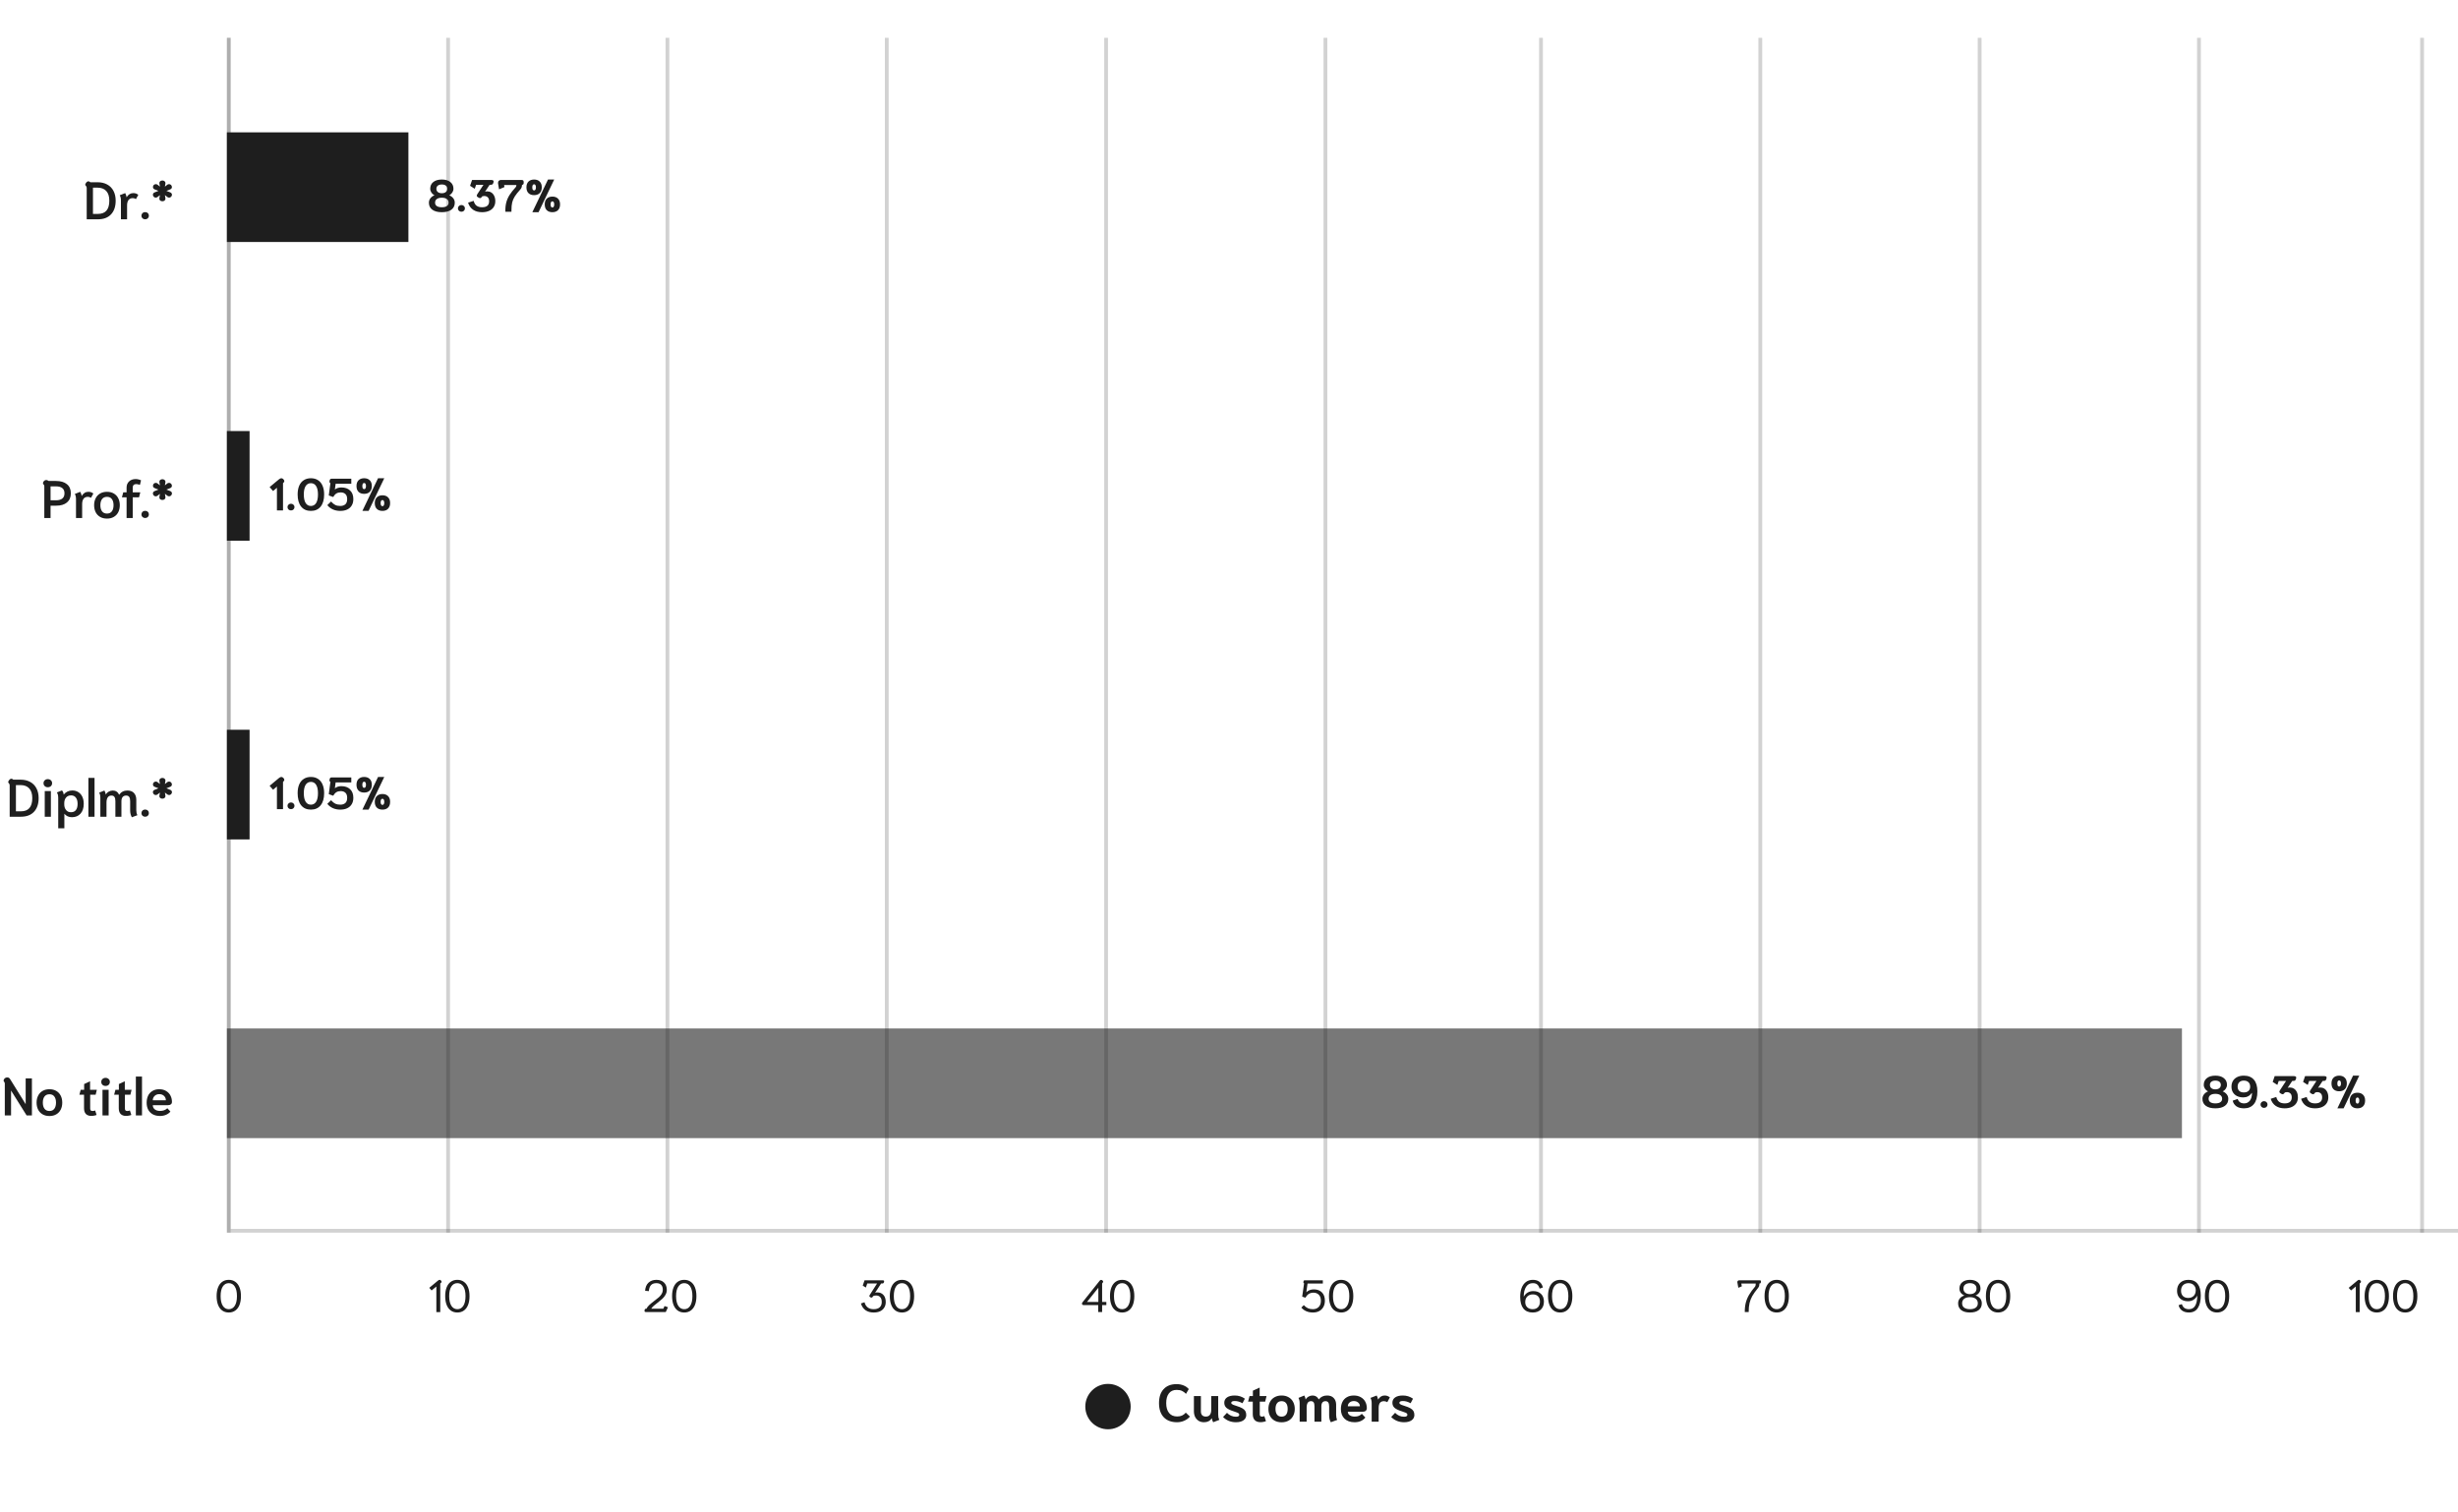 <svg width="650" height="400" viewBox="0 0 650 400" fill="none" xmlns="http://www.w3.org/2000/svg">
<g clip-path="url(#clip0_442_2437)">
<path d="M60.5 10V326" stroke="#1E1E1E" stroke-opacity="0.2"/>
<path d="M118.5 10V326" stroke="#1E1E1E" stroke-opacity="0.2"/>
<path d="M176.5 10V326" stroke="#1E1E1E" stroke-opacity="0.2"/>
<path d="M234.5 10V326" stroke="#1E1E1E" stroke-opacity="0.2"/>
<path d="M292.5 10V326" stroke="#1E1E1E" stroke-opacity="0.2"/>
<path d="M350.5 10V326" stroke="#1E1E1E" stroke-opacity="0.2"/>
<path d="M407.5 10V326" stroke="#1E1E1E" stroke-opacity="0.2"/>
<path d="M465.5 10V326" stroke="#1E1E1E" stroke-opacity="0.2"/>
<path d="M523.5 10V326" stroke="#1E1E1E" stroke-opacity="0.2"/>
<path d="M581.5 10V326" stroke="#1E1E1E" stroke-opacity="0.2"/>
<path d="M640.5 10V326" stroke="#1E1E1E" stroke-opacity="0.2"/>
<path d="M60.5 10V326" stroke="#1E1E1E" stroke-opacity="0.2"/>
<mask id="path-13-inside-1_442_2437" fill="white">
<path d="M61 326H640H61Z"/>
</mask>
<path d="M61 327H640V325H61V327Z" fill="#1E1E1E" fill-opacity="0.2" mask="url(#path-13-inside-1_442_2437)"/>
<path d="M108 35V64H60V35H108Z" fill="#1E1E1E"/>
<path d="M66 114V143H60V114H66Z" fill="#1E1E1E"/>
<path d="M66 193V222H60V193H66Z" fill="#1E1E1E"/>
<path d="M577 272V301L60 301V272L577 272Z" fill="#1E1E1E" fill-opacity="0.6"/>
<path d="M116.84 56.12C115.76 56.12 114.92 55.9 114.32 55.46C113.72 55.02 113.42 54.404 113.42 53.612C113.42 53.164 113.556 52.768 113.828 52.424C114.1 52.08 114.456 51.82 114.896 51.644C114.56 51.484 114.288 51.244 114.08 50.924C113.872 50.604 113.768 50.268 113.768 49.916C113.768 49.164 114.04 48.572 114.584 48.14C115.136 47.7 115.888 47.48 116.84 47.48C117.792 47.48 118.54 47.7 119.084 48.14C119.636 48.572 119.912 49.164 119.912 49.916C119.912 50.268 119.808 50.604 119.6 50.924C119.392 51.244 119.12 51.484 118.784 51.644C119.224 51.82 119.58 52.08 119.852 52.424C120.124 52.768 120.26 53.164 120.26 53.612C120.26 54.404 119.96 55.02 119.36 55.46C118.76 55.9 117.92 56.12 116.84 56.12ZM116.84 51.104C117.28 51.104 117.628 51 117.884 50.792C118.148 50.584 118.28 50.296 118.28 49.928C118.28 49.56 118.152 49.28 117.896 49.088C117.64 48.888 117.288 48.788 116.84 48.788C116.392 48.788 116.04 48.888 115.784 49.088C115.528 49.28 115.4 49.56 115.4 49.928C115.4 50.296 115.528 50.584 115.784 50.792C116.048 51 116.4 51.104 116.84 51.104ZM116.84 54.812C117.416 54.812 117.856 54.708 118.16 54.5C118.472 54.284 118.628 53.984 118.628 53.6C118.628 53.184 118.472 52.864 118.16 52.64C117.856 52.408 117.416 52.292 116.84 52.292C116.264 52.292 115.82 52.408 115.508 52.64C115.204 52.864 115.052 53.184 115.052 53.6C115.052 53.984 115.204 54.284 115.508 54.5C115.82 54.708 116.264 54.812 116.84 54.812ZM122.02 56C121.756 56 121.536 55.916 121.36 55.748C121.184 55.572 121.096 55.36 121.096 55.112C121.096 54.864 121.184 54.656 121.36 54.488C121.536 54.312 121.756 54.224 122.02 54.224C122.284 54.224 122.504 54.312 122.68 54.488C122.856 54.656 122.944 54.864 122.944 55.112C122.944 55.36 122.856 55.572 122.68 55.748C122.504 55.916 122.284 56 122.02 56ZM127.475 56.12C126.539 56.12 125.755 55.908 125.123 55.484C124.491 55.06 124.043 54.432 123.779 53.6L125.255 53.12C125.407 53.712 125.667 54.144 126.035 54.416C126.411 54.68 126.891 54.812 127.475 54.812C128.723 54.812 129.347 54.284 129.347 53.228C129.347 52.772 129.231 52.428 128.999 52.196C128.767 51.956 128.447 51.836 128.039 51.836C127.871 51.836 127.707 51.86 127.547 51.908L127.379 52.124C127.235 52.308 127.091 52.4 126.947 52.4C126.803 52.4 126.595 52.308 126.323 52.124C126.155 52.004 126.071 51.884 126.071 51.764C126.071 51.652 126.131 51.5 126.251 51.308L127.847 48.872H125.903L125.543 49.928L124.307 49.136L124.835 47.6H129.863C130.087 47.6 130.255 47.632 130.367 47.696C130.479 47.752 130.535 47.856 130.535 48.008C130.535 48.096 130.511 48.212 130.463 48.356C130.391 48.564 130.303 48.704 130.199 48.776C130.095 48.84 129.935 48.872 129.719 48.872H129.479L128.267 50.696C128.435 50.64 128.635 50.612 128.867 50.612C129.251 50.612 129.603 50.712 129.923 50.912C130.243 51.112 130.499 51.412 130.691 51.812C130.883 52.204 130.979 52.676 130.979 53.228C130.979 53.804 130.839 54.312 130.559 54.752C130.287 55.184 129.887 55.52 129.359 55.76C128.831 56 128.203 56.12 127.475 56.12ZM133.642 56C133.618 55.072 133.698 54.252 133.882 53.54C134.074 52.828 134.366 52.164 134.758 51.548C135.158 50.924 135.698 50.24 136.378 49.496C136.498 49.36 136.558 49.172 136.558 48.932H133.306L133.402 49.472L131.974 50.072L131.71 48.536C131.702 48.496 131.698 48.44 131.698 48.368C131.698 48.144 131.766 47.96 131.902 47.816C132.038 47.672 132.226 47.6 132.466 47.6H137.866C138.122 47.6 138.29 47.644 138.37 47.732C138.45 47.82 138.49 48.008 138.49 48.296C138.49 48.512 138.45 48.664 138.37 48.752C138.298 48.84 138.19 48.884 138.046 48.884C138.03 49.156 137.994 49.376 137.938 49.544C137.89 49.712 137.778 49.896 137.602 50.096C136.946 50.824 136.454 51.444 136.126 51.956C135.806 52.468 135.578 53 135.442 53.552C135.314 54.104 135.25 54.796 135.25 55.628V56H133.642ZM141.241 51.608C140.617 51.608 140.121 51.432 139.753 51.08C139.393 50.72 139.213 50.208 139.213 49.544C139.213 48.88 139.393 48.372 139.753 48.02C140.121 47.66 140.617 47.48 141.241 47.48C141.865 47.48 142.357 47.66 142.717 48.02C143.085 48.372 143.269 48.88 143.269 49.544C143.269 50.208 143.085 50.72 142.717 51.08C142.357 51.432 141.865 51.608 141.241 51.608ZM144.913 47.48H146.557L142.417 56.12H140.773L144.913 47.48ZM141.241 50.36C141.393 50.36 141.509 50.292 141.589 50.156C141.677 50.02 141.721 49.816 141.721 49.544C141.721 49.28 141.677 49.08 141.589 48.944C141.509 48.808 141.393 48.74 141.241 48.74C141.089 48.74 140.969 48.808 140.881 48.944C140.801 49.08 140.761 49.28 140.761 49.544C140.761 49.816 140.801 50.02 140.881 50.156C140.969 50.292 141.089 50.36 141.241 50.36ZM146.077 56.12C145.453 56.12 144.957 55.944 144.589 55.592C144.229 55.232 144.049 54.72 144.049 54.056C144.049 53.392 144.229 52.884 144.589 52.532C144.957 52.172 145.453 51.992 146.077 51.992C146.701 51.992 147.193 52.172 147.553 52.532C147.921 52.884 148.105 53.392 148.105 54.056C148.105 54.72 147.921 55.232 147.553 55.592C147.193 55.944 146.701 56.12 146.077 56.12ZM146.077 54.872C146.229 54.872 146.345 54.804 146.425 54.668C146.513 54.532 146.557 54.328 146.557 54.056C146.557 53.792 146.513 53.592 146.425 53.456C146.345 53.32 146.229 53.252 146.077 53.252C145.925 53.252 145.805 53.32 145.717 53.456C145.637 53.592 145.597 53.792 145.597 54.056C145.597 54.328 145.637 54.532 145.717 54.668C145.805 54.804 145.925 54.872 146.077 54.872Z" fill="#1E1E1E"/>
<path d="M73.232 129L72.212 129.864L71.3 128.82L73.784 126.756C74.008 126.572 74.216 126.48 74.408 126.48C74.592 126.48 74.768 126.568 74.936 126.744C75.104 126.92 75.188 127.088 75.188 127.248C75.188 127.4 75.1 127.552 74.924 127.704L74.84 127.776V135H73.232V129ZM76.95 135C76.686 135 76.466 134.916 76.29 134.748C76.114 134.572 76.025 134.36 76.025 134.112C76.025 133.864 76.114 133.656 76.29 133.488C76.466 133.312 76.686 133.224 76.95 133.224C77.213 133.224 77.433 133.312 77.609 133.488C77.785 133.656 77.874 133.864 77.874 134.112C77.874 134.36 77.785 134.572 77.609 134.748C77.433 134.916 77.213 135 76.95 135ZM82.213 135.12C81.109 135.12 80.249 134.74 79.633 133.98C79.017 133.212 78.709 132.144 78.709 130.776C78.709 129.88 78.845 129.112 79.117 128.472C79.397 127.824 79.801 127.332 80.329 126.996C80.857 126.652 81.485 126.48 82.213 126.48C82.941 126.48 83.569 126.652 84.097 126.996C84.625 127.332 85.025 127.824 85.297 128.472C85.577 129.112 85.717 129.88 85.717 130.776C85.717 132.144 85.409 133.212 84.793 133.98C84.177 134.74 83.317 135.12 82.213 135.12ZM82.213 133.812C82.805 133.812 83.265 133.556 83.593 133.044C83.921 132.524 84.085 131.768 84.085 130.776C84.085 129.8 83.921 129.06 83.593 128.556C83.273 128.044 82.813 127.788 82.213 127.788C81.613 127.788 81.149 128.044 80.821 128.556C80.501 129.06 80.341 129.8 80.341 130.776C80.341 131.768 80.505 132.524 80.833 133.044C81.161 133.556 81.621 133.812 82.213 133.812ZM89.993 135.12C89.281 135.12 88.629 134.992 88.037 134.736C87.445 134.472 86.953 134.092 86.561 133.596L87.545 132.636C87.937 133.076 88.313 133.384 88.673 133.56C89.033 133.728 89.469 133.812 89.981 133.812C90.541 133.812 90.985 133.668 91.313 133.38C91.641 133.092 91.805 132.632 91.805 132C91.805 131.392 91.649 130.944 91.337 130.656C91.025 130.368 90.609 130.224 90.089 130.224C89.641 130.224 89.261 130.32 88.949 130.512C88.645 130.704 88.365 131.016 88.109 131.448L86.945 131.028L87.377 127.764C87.289 127.74 87.225 127.7 87.185 127.644C87.145 127.588 87.125 127.508 87.125 127.404C87.125 127.308 87.133 127.228 87.149 127.164C87.189 126.94 87.253 126.792 87.341 126.72C87.429 126.64 87.573 126.6 87.773 126.6H92.897V127.932H88.757L88.553 129.456C89.025 129.096 89.593 128.916 90.257 128.916C91.233 128.916 92.005 129.184 92.573 129.72C93.149 130.248 93.437 131.008 93.437 132C93.437 132.672 93.289 133.244 92.993 133.716C92.705 134.18 92.301 134.532 91.781 134.772C91.261 135.004 90.665 135.12 89.993 135.12ZM96.3 130.608C95.676 130.608 95.18 130.432 94.812 130.08C94.452 129.72 94.272 129.208 94.272 128.544C94.272 127.88 94.452 127.372 94.812 127.02C95.18 126.66 95.676 126.48 96.3 126.48C96.924 126.48 97.416 126.66 97.776 127.02C98.144 127.372 98.328 127.88 98.328 128.544C98.328 129.208 98.144 129.72 97.776 130.08C97.416 130.432 96.924 130.608 96.3 130.608ZM99.972 126.48H101.616L97.476 135.12H95.832L99.972 126.48ZM96.3 129.36C96.452 129.36 96.568 129.292 96.648 129.156C96.736 129.02 96.78 128.816 96.78 128.544C96.78 128.28 96.736 128.08 96.648 127.944C96.568 127.808 96.452 127.74 96.3 127.74C96.148 127.74 96.028 127.808 95.94 127.944C95.86 128.08 95.82 128.28 95.82 128.544C95.82 128.816 95.86 129.02 95.94 129.156C96.028 129.292 96.148 129.36 96.3 129.36ZM101.136 135.12C100.512 135.12 100.016 134.944 99.648 134.592C99.288 134.232 99.108 133.72 99.108 133.056C99.108 132.392 99.288 131.884 99.648 131.532C100.016 131.172 100.512 130.992 101.136 130.992C101.76 130.992 102.252 131.172 102.612 131.532C102.98 131.884 103.164 132.392 103.164 133.056C103.164 133.72 102.98 134.232 102.612 134.592C102.252 134.944 101.76 135.12 101.136 135.12ZM101.136 133.872C101.288 133.872 101.404 133.804 101.484 133.668C101.572 133.532 101.616 133.328 101.616 133.056C101.616 132.792 101.572 132.592 101.484 132.456C101.404 132.32 101.288 132.252 101.136 132.252C100.984 132.252 100.864 132.32 100.776 132.456C100.696 132.592 100.656 132.792 100.656 133.056C100.656 133.328 100.696 133.532 100.776 133.668C100.864 133.804 100.984 133.872 101.136 133.872Z" fill="#1E1E1E"/>
<path d="M73.232 208L72.212 208.864L71.3 207.82L73.784 205.756C74.008 205.572 74.216 205.48 74.408 205.48C74.592 205.48 74.768 205.568 74.936 205.744C75.104 205.92 75.188 206.088 75.188 206.248C75.188 206.4 75.1 206.552 74.924 206.704L74.84 206.776V214H73.232V208ZM76.95 214C76.686 214 76.466 213.916 76.29 213.748C76.114 213.572 76.025 213.36 76.025 213.112C76.025 212.864 76.114 212.656 76.29 212.488C76.466 212.312 76.686 212.224 76.95 212.224C77.213 212.224 77.433 212.312 77.609 212.488C77.785 212.656 77.874 212.864 77.874 213.112C77.874 213.36 77.785 213.572 77.609 213.748C77.433 213.916 77.213 214 76.95 214ZM82.213 214.12C81.109 214.12 80.249 213.74 79.633 212.98C79.017 212.212 78.709 211.144 78.709 209.776C78.709 208.88 78.845 208.112 79.117 207.472C79.397 206.824 79.801 206.332 80.329 205.996C80.857 205.652 81.485 205.48 82.213 205.48C82.941 205.48 83.569 205.652 84.097 205.996C84.625 206.332 85.025 206.824 85.297 207.472C85.577 208.112 85.717 208.88 85.717 209.776C85.717 211.144 85.409 212.212 84.793 212.98C84.177 213.74 83.317 214.12 82.213 214.12ZM82.213 212.812C82.805 212.812 83.265 212.556 83.593 212.044C83.921 211.524 84.085 210.768 84.085 209.776C84.085 208.8 83.921 208.06 83.593 207.556C83.273 207.044 82.813 206.788 82.213 206.788C81.613 206.788 81.149 207.044 80.821 207.556C80.501 208.06 80.341 208.8 80.341 209.776C80.341 210.768 80.505 211.524 80.833 212.044C81.161 212.556 81.621 212.812 82.213 212.812ZM89.993 214.12C89.281 214.12 88.629 213.992 88.037 213.736C87.445 213.472 86.953 213.092 86.561 212.596L87.545 211.636C87.937 212.076 88.313 212.384 88.673 212.56C89.033 212.728 89.469 212.812 89.981 212.812C90.541 212.812 90.985 212.668 91.313 212.38C91.641 212.092 91.805 211.632 91.805 211C91.805 210.392 91.649 209.944 91.337 209.656C91.025 209.368 90.609 209.224 90.089 209.224C89.641 209.224 89.261 209.32 88.949 209.512C88.645 209.704 88.365 210.016 88.109 210.448L86.945 210.028L87.377 206.764C87.289 206.74 87.225 206.7 87.185 206.644C87.145 206.588 87.125 206.508 87.125 206.404C87.125 206.308 87.133 206.228 87.149 206.164C87.189 205.94 87.253 205.792 87.341 205.72C87.429 205.64 87.573 205.6 87.773 205.6H92.897V206.932H88.757L88.553 208.456C89.025 208.096 89.593 207.916 90.257 207.916C91.233 207.916 92.005 208.184 92.573 208.72C93.149 209.248 93.437 210.008 93.437 211C93.437 211.672 93.289 212.244 92.993 212.716C92.705 213.18 92.301 213.532 91.781 213.772C91.261 214.004 90.665 214.12 89.993 214.12ZM96.3 209.608C95.676 209.608 95.18 209.432 94.812 209.08C94.452 208.72 94.272 208.208 94.272 207.544C94.272 206.88 94.452 206.372 94.812 206.02C95.18 205.66 95.676 205.48 96.3 205.48C96.924 205.48 97.416 205.66 97.776 206.02C98.144 206.372 98.328 206.88 98.328 207.544C98.328 208.208 98.144 208.72 97.776 209.08C97.416 209.432 96.924 209.608 96.3 209.608ZM99.972 205.48H101.616L97.476 214.12H95.832L99.972 205.48ZM96.3 208.36C96.452 208.36 96.568 208.292 96.648 208.156C96.736 208.02 96.78 207.816 96.78 207.544C96.78 207.28 96.736 207.08 96.648 206.944C96.568 206.808 96.452 206.74 96.3 206.74C96.148 206.74 96.028 206.808 95.94 206.944C95.86 207.08 95.82 207.28 95.82 207.544C95.82 207.816 95.86 208.02 95.94 208.156C96.028 208.292 96.148 208.36 96.3 208.36ZM101.136 214.12C100.512 214.12 100.016 213.944 99.648 213.592C99.288 213.232 99.108 212.72 99.108 212.056C99.108 211.392 99.288 210.884 99.648 210.532C100.016 210.172 100.512 209.992 101.136 209.992C101.76 209.992 102.252 210.172 102.612 210.532C102.98 210.884 103.164 211.392 103.164 212.056C103.164 212.72 102.98 213.232 102.612 213.592C102.252 213.944 101.76 214.12 101.136 214.12ZM101.136 212.872C101.288 212.872 101.404 212.804 101.484 212.668C101.572 212.532 101.616 212.328 101.616 212.056C101.616 211.792 101.572 211.592 101.484 211.456C101.404 211.32 101.288 211.252 101.136 211.252C100.984 211.252 100.864 211.32 100.776 211.456C100.696 211.592 100.656 211.792 100.656 212.056C100.656 212.328 100.696 212.532 100.776 212.668C100.864 212.804 100.984 212.872 101.136 212.872Z" fill="#1E1E1E"/>
<path d="M585.84 293.12C584.76 293.12 583.92 292.9 583.32 292.46C582.72 292.02 582.42 291.404 582.42 290.612C582.42 290.164 582.556 289.768 582.828 289.424C583.1 289.08 583.456 288.82 583.896 288.644C583.56 288.484 583.288 288.244 583.08 287.924C582.872 287.604 582.768 287.268 582.768 286.916C582.768 286.164 583.04 285.572 583.584 285.14C584.136 284.7 584.888 284.48 585.84 284.48C586.792 284.48 587.54 284.7 588.084 285.14C588.636 285.572 588.912 286.164 588.912 286.916C588.912 287.268 588.808 287.604 588.6 287.924C588.392 288.244 588.12 288.484 587.784 288.644C588.224 288.82 588.58 289.08 588.852 289.424C589.124 289.768 589.26 290.164 589.26 290.612C589.26 291.404 588.96 292.02 588.36 292.46C587.76 292.9 586.92 293.12 585.84 293.12ZM585.84 288.104C586.28 288.104 586.628 288 586.884 287.792C587.148 287.584 587.28 287.296 587.28 286.928C587.28 286.56 587.152 286.28 586.896 286.088C586.64 285.888 586.288 285.788 585.84 285.788C585.392 285.788 585.04 285.888 584.784 286.088C584.528 286.28 584.4 286.56 584.4 286.928C584.4 287.296 584.528 287.584 584.784 287.792C585.048 288 585.4 288.104 585.84 288.104ZM585.84 291.812C586.416 291.812 586.856 291.708 587.16 291.5C587.472 291.284 587.628 290.984 587.628 290.6C587.628 290.184 587.472 289.864 587.16 289.64C586.856 289.408 586.416 289.292 585.84 289.292C585.264 289.292 584.82 289.408 584.508 289.64C584.204 289.864 584.052 290.184 584.052 290.6C584.052 290.984 584.204 291.284 584.508 291.5C584.82 291.708 585.264 291.812 585.84 291.812ZM593.432 293.12C592.584 293.12 591.904 292.94 591.392 292.58C590.88 292.212 590.556 291.716 590.42 291.092L591.74 290.636C591.996 291.42 592.568 291.812 593.456 291.812C594.08 291.812 594.58 291.572 594.956 291.092C595.332 290.604 595.52 289.928 595.52 289.064H595.46C594.908 289.84 594.164 290.228 593.228 290.228C592.596 290.228 592.044 290.112 591.572 289.88C591.1 289.648 590.736 289.32 590.48 288.896C590.224 288.464 590.096 287.964 590.096 287.396C590.096 286.82 590.224 286.312 590.48 285.872C590.744 285.432 591.12 285.092 591.608 284.852C592.104 284.604 592.688 284.48 593.36 284.48C594.52 284.48 595.408 284.836 596.024 285.548C596.64 286.252 596.948 287.284 596.948 288.644C596.948 290.124 596.64 291.24 596.024 291.992C595.408 292.744 594.544 293.12 593.432 293.12ZM593.36 288.92C593.888 288.92 594.3 288.788 594.596 288.524C594.892 288.252 595.04 287.876 595.04 287.396C595.04 286.892 594.892 286.5 594.596 286.22C594.3 285.932 593.888 285.788 593.36 285.788C592.848 285.788 592.448 285.932 592.16 286.22C591.872 286.5 591.728 286.892 591.728 287.396C591.728 287.876 591.872 288.252 592.16 288.524C592.448 288.788 592.848 288.92 593.36 288.92ZM598.707 293C598.443 293 598.223 292.916 598.047 292.748C597.871 292.572 597.783 292.36 597.783 292.112C597.783 291.864 597.871 291.656 598.047 291.488C598.223 291.312 598.443 291.224 598.707 291.224C598.971 291.224 599.191 291.312 599.367 291.488C599.543 291.656 599.631 291.864 599.631 292.112C599.631 292.36 599.543 292.572 599.367 292.748C599.191 292.916 598.971 293 598.707 293ZM604.163 293.12C603.227 293.12 602.443 292.908 601.811 292.484C601.179 292.06 600.731 291.432 600.467 290.6L601.943 290.12C602.095 290.712 602.355 291.144 602.723 291.416C603.099 291.68 603.579 291.812 604.163 291.812C605.411 291.812 606.035 291.284 606.035 290.228C606.035 289.772 605.919 289.428 605.687 289.196C605.455 288.956 605.135 288.836 604.727 288.836C604.559 288.836 604.395 288.86 604.235 288.908L604.067 289.124C603.923 289.308 603.779 289.4 603.635 289.4C603.491 289.4 603.283 289.308 603.011 289.124C602.843 289.004 602.759 288.884 602.759 288.764C602.759 288.652 602.819 288.5 602.939 288.308L604.535 285.872H602.591L602.231 286.928L600.995 286.136L601.523 284.6H606.551C606.775 284.6 606.943 284.632 607.055 284.696C607.167 284.752 607.223 284.856 607.223 285.008C607.223 285.096 607.199 285.212 607.151 285.356C607.079 285.564 606.991 285.704 606.887 285.776C606.783 285.84 606.623 285.872 606.407 285.872H606.167L604.955 287.696C605.123 287.64 605.323 287.612 605.555 287.612C605.939 287.612 606.291 287.712 606.611 287.912C606.931 288.112 607.187 288.412 607.379 288.812C607.571 289.204 607.667 289.676 607.667 290.228C607.667 290.804 607.527 291.312 607.247 291.752C606.975 292.184 606.575 292.52 606.047 292.76C605.519 293 604.891 293.12 604.163 293.12ZM612.202 293.12C611.266 293.12 610.482 292.908 609.85 292.484C609.218 292.06 608.77 291.432 608.506 290.6L609.982 290.12C610.134 290.712 610.394 291.144 610.762 291.416C611.138 291.68 611.618 291.812 612.202 291.812C613.45 291.812 614.074 291.284 614.074 290.228C614.074 289.772 613.958 289.428 613.726 289.196C613.494 288.956 613.174 288.836 612.766 288.836C612.598 288.836 612.434 288.86 612.274 288.908L612.106 289.124C611.962 289.308 611.818 289.4 611.674 289.4C611.53 289.4 611.322 289.308 611.05 289.124C610.882 289.004 610.798 288.884 610.798 288.764C610.798 288.652 610.858 288.5 610.978 288.308L612.574 285.872H610.63L610.27 286.928L609.034 286.136L609.562 284.6H614.59C614.814 284.6 614.982 284.632 615.094 284.696C615.206 284.752 615.262 284.856 615.262 285.008C615.262 285.096 615.238 285.212 615.19 285.356C615.118 285.564 615.03 285.704 614.926 285.776C614.822 285.84 614.662 285.872 614.446 285.872H614.206L612.994 287.696C613.162 287.64 613.362 287.612 613.594 287.612C613.978 287.612 614.33 287.712 614.65 287.912C614.97 288.112 615.226 288.412 615.418 288.812C615.61 289.204 615.706 289.676 615.706 290.228C615.706 290.804 615.566 291.312 615.286 291.752C615.014 292.184 614.614 292.52 614.086 292.76C613.558 293 612.93 293.12 612.202 293.12ZM618.573 288.608C617.949 288.608 617.453 288.432 617.085 288.08C616.725 287.72 616.545 287.208 616.545 286.544C616.545 285.88 616.725 285.372 617.085 285.02C617.453 284.66 617.949 284.48 618.573 284.48C619.197 284.48 619.689 284.66 620.049 285.02C620.417 285.372 620.601 285.88 620.601 286.544C620.601 287.208 620.417 287.72 620.049 288.08C619.689 288.432 619.197 288.608 618.573 288.608ZM622.245 284.48H623.889L619.749 293.12H618.105L622.245 284.48ZM618.573 287.36C618.725 287.36 618.841 287.292 618.921 287.156C619.009 287.02 619.053 286.816 619.053 286.544C619.053 286.28 619.009 286.08 618.921 285.944C618.841 285.808 618.725 285.74 618.573 285.74C618.421 285.74 618.301 285.808 618.213 285.944C618.133 286.08 618.093 286.28 618.093 286.544C618.093 286.816 618.133 287.02 618.213 287.156C618.301 287.292 618.421 287.36 618.573 287.36ZM623.409 293.12C622.785 293.12 622.289 292.944 621.921 292.592C621.561 292.232 621.381 291.72 621.381 291.056C621.381 290.392 621.561 289.884 621.921 289.532C622.289 289.172 622.785 288.992 623.409 288.992C624.033 288.992 624.525 289.172 624.885 289.532C625.253 289.884 625.437 290.392 625.437 291.056C625.437 291.72 625.253 292.232 624.885 292.592C624.525 292.944 624.033 293.12 623.409 293.12ZM623.409 291.872C623.561 291.872 623.677 291.804 623.757 291.668C623.845 291.532 623.889 291.328 623.889 291.056C623.889 290.792 623.845 290.592 623.757 290.456C623.677 290.32 623.561 290.252 623.409 290.252C623.257 290.252 623.137 290.32 623.049 290.456C622.969 290.592 622.929 290.792 622.929 291.056C622.929 291.328 622.969 291.532 623.049 291.668C623.137 291.804 623.257 291.872 623.409 291.872Z" fill="#1E1E1E"/>
<path d="M311.264 376.14C309.752 376.14 308.576 375.697 307.736 374.81C306.905 373.923 306.49 372.682 306.49 371.086C306.49 369.499 306.896 368.267 307.708 367.39C308.52 366.503 309.668 366.06 311.152 366.06C311.824 366.06 312.44 366.177 313 366.41C313.569 366.643 314.022 366.965 314.358 367.376L313.63 368.636C313.294 368.281 312.939 368.02 312.566 367.852C312.202 367.675 311.731 367.586 311.152 367.586C310.265 367.586 309.584 367.894 309.108 368.51C308.632 369.117 308.394 369.975 308.394 371.086C308.394 372.197 308.646 373.065 309.15 373.69C309.654 374.306 310.368 374.614 311.292 374.614C311.777 374.614 312.202 374.535 312.566 374.376C312.93 374.217 313.266 373.961 313.574 373.606L314.666 374.642C314.293 375.099 313.798 375.463 313.182 375.734C312.575 376.005 311.936 376.14 311.264 376.14ZM318.394 376.14C317.871 376.14 317.409 376.023 317.008 375.79C316.607 375.547 316.289 375.207 316.056 374.768C315.832 374.32 315.72 373.807 315.72 373.228V369.21H317.568V373.228C317.568 374.171 318.011 374.642 318.898 374.642C319.365 374.642 319.715 374.488 319.948 374.18C320.181 373.863 320.298 373.447 320.298 372.934V369.21H322.146V374.096C322.146 374.376 322.165 374.619 322.202 374.824C322.249 375.029 322.333 375.258 322.454 375.51L320.816 376.14C320.732 375.991 320.653 375.813 320.578 375.608C320.513 375.403 320.475 375.225 320.466 375.076C319.999 375.785 319.309 376.14 318.394 376.14ZM326.831 376.14C326.169 376.14 325.543 376.023 324.955 375.79C324.377 375.547 323.868 375.202 323.429 374.754L324.465 373.648C324.783 373.984 325.142 374.241 325.543 374.418C325.945 374.595 326.374 374.684 326.831 374.684C327.121 374.684 327.34 374.642 327.489 374.558C327.639 374.465 327.713 374.339 327.713 374.18C327.713 374.059 327.681 373.956 327.615 373.872C327.559 373.788 327.429 373.699 327.223 373.606C327.018 373.513 326.705 373.401 326.285 373.27C325.361 372.981 324.708 372.668 324.325 372.332C323.943 371.987 323.751 371.539 323.751 370.988C323.751 370.381 323.994 369.91 324.479 369.574C324.965 369.238 325.646 369.07 326.523 369.07C327.513 369.07 328.404 369.35 329.197 369.91L328.567 371.114C328.175 370.899 327.821 370.75 327.503 370.666C327.186 370.573 326.855 370.526 326.509 370.526C326.201 370.526 325.973 370.568 325.823 370.652C325.674 370.727 325.599 370.839 325.599 370.988C325.599 371.109 325.637 371.212 325.711 371.296C325.795 371.371 325.935 371.45 326.131 371.534C326.327 371.618 326.626 371.721 327.027 371.842C327.662 372.038 328.157 372.239 328.511 372.444C328.875 372.649 329.141 372.892 329.309 373.172C329.477 373.452 329.561 373.802 329.561 374.222C329.561 374.801 329.319 375.267 328.833 375.622C328.348 375.967 327.681 376.14 326.831 376.14ZM333.333 376.126C332.671 376.126 332.162 375.944 331.807 375.58C331.462 375.216 331.289 374.693 331.289 374.012V370.694H330.043L330.435 369.21H331.317V367.796L333.109 366.97V369.21H334.929L334.565 370.694H333.137V374.054C333.137 374.269 333.184 374.423 333.277 374.516C333.371 374.609 333.515 374.656 333.711 374.656C333.945 374.656 334.155 374.609 334.341 374.516L334.775 375.846C334.617 375.921 334.397 375.986 334.117 376.042C333.847 376.098 333.585 376.126 333.333 376.126ZM338.906 376.154C338.206 376.154 337.59 376.009 337.058 375.72C336.535 375.421 336.129 375.006 335.84 374.474C335.56 373.933 335.42 373.312 335.42 372.612C335.42 371.912 335.56 371.296 335.84 370.764C336.129 370.223 336.535 369.807 337.058 369.518C337.59 369.219 338.206 369.07 338.906 369.07C339.606 369.07 340.217 369.219 340.74 369.518C341.272 369.807 341.678 370.223 341.958 370.764C342.247 371.296 342.392 371.912 342.392 372.612C342.392 373.312 342.247 373.933 341.958 374.474C341.678 375.006 341.272 375.421 340.74 375.72C340.217 376.009 339.606 376.154 338.906 376.154ZM338.906 374.656C339.438 374.656 339.839 374.479 340.11 374.124C340.38 373.76 340.516 373.256 340.516 372.612C340.516 371.968 340.38 371.469 340.11 371.114C339.839 370.75 339.438 370.568 338.906 370.568C338.374 370.568 337.972 370.75 337.702 371.114C337.431 371.469 337.296 371.968 337.296 372.612C337.296 373.256 337.431 373.76 337.702 374.124C337.972 374.479 338.374 374.656 338.906 374.656ZM351.931 376.14C351.772 375.86 351.655 375.571 351.581 375.272C351.515 374.964 351.483 374.619 351.483 374.236V371.954C351.483 371.478 351.403 371.128 351.245 370.904C351.086 370.68 350.848 370.568 350.531 370.568C349.793 370.568 349.425 371.03 349.425 371.954V376H347.605V371.94C347.605 371.445 347.53 371.095 347.381 370.89C347.241 370.675 347.012 370.568 346.695 370.568C346.293 370.568 345.999 370.713 345.813 371.002C345.626 371.282 345.533 371.707 345.533 372.276V376H343.685V371.114C343.685 370.834 343.661 370.591 343.615 370.386C343.577 370.181 343.498 369.952 343.377 369.7L344.917 369.07C345.001 369.219 345.075 369.397 345.141 369.602C345.215 369.807 345.257 369.985 345.267 370.134C345.463 369.789 345.724 369.527 346.051 369.35C346.377 369.163 346.727 369.07 347.101 369.07C347.838 369.07 348.384 369.415 348.739 370.106C349.037 369.742 349.359 369.481 349.705 369.322C350.05 369.154 350.461 369.07 350.937 369.07C351.702 369.07 352.29 369.294 352.701 369.742C353.121 370.19 353.331 370.778 353.331 371.506V374.194C353.331 374.707 353.424 375.151 353.611 375.524L351.931 376.14ZM358.214 376.14C357.094 376.14 356.207 375.827 355.554 375.202C354.91 374.577 354.588 373.727 354.588 372.654C354.588 371.954 354.718 371.333 354.98 370.792C355.241 370.251 355.628 369.831 356.142 369.532C356.655 369.224 357.276 369.07 358.004 369.07C358.713 369.07 359.329 369.219 359.852 369.518C360.374 369.807 360.771 370.209 361.042 370.722C361.312 371.226 361.448 371.791 361.448 372.416C361.448 372.724 361.345 372.962 361.14 373.13C360.944 373.289 360.668 373.368 360.314 373.368H356.422C356.422 373.751 356.585 374.059 356.912 374.292C357.248 374.525 357.682 374.642 358.214 374.642C358.652 374.642 359.021 374.581 359.32 374.46C359.628 374.329 359.898 374.147 360.132 373.914L361.056 374.894C360.748 375.286 360.351 375.594 359.866 375.818C359.38 376.033 358.83 376.14 358.214 376.14ZM359.614 371.926C359.614 371.515 359.46 371.184 359.152 370.932C358.853 370.671 358.47 370.54 358.004 370.54C357.556 370.54 357.178 370.671 356.87 370.932C356.571 371.184 356.422 371.515 356.422 371.926H359.614ZM362.73 371.114C362.73 370.834 362.706 370.591 362.66 370.386C362.622 370.181 362.543 369.952 362.422 369.7L364.06 369.07C364.144 369.219 364.218 369.397 364.284 369.602C364.358 369.807 364.4 369.985 364.41 370.134C364.662 369.779 364.923 369.513 365.194 369.336C365.474 369.159 365.791 369.07 366.146 369.07C366.426 369.07 366.668 369.107 366.874 369.182C367.088 369.257 367.312 369.383 367.546 369.56L366.86 370.834C366.701 370.741 366.556 370.675 366.426 370.638C366.295 370.591 366.15 370.568 365.992 370.568C365.506 370.568 365.147 370.717 364.914 371.016C364.69 371.315 364.578 371.767 364.578 372.374V376H362.73V371.114ZM371.292 376.14C370.63 376.14 370.004 376.023 369.416 375.79C368.838 375.547 368.329 375.202 367.89 374.754L368.926 373.648C369.244 373.984 369.603 374.241 370.004 374.418C370.406 374.595 370.835 374.684 371.292 374.684C371.582 374.684 371.801 374.642 371.95 374.558C372.1 374.465 372.174 374.339 372.174 374.18C372.174 374.059 372.142 373.956 372.076 373.872C372.02 373.788 371.89 373.699 371.684 373.606C371.479 373.513 371.166 373.401 370.746 373.27C369.822 372.981 369.169 372.668 368.786 372.332C368.404 371.987 368.212 371.539 368.212 370.988C368.212 370.381 368.455 369.91 368.94 369.574C369.426 369.238 370.107 369.07 370.984 369.07C371.974 369.07 372.865 369.35 373.658 369.91L373.028 371.114C372.636 370.899 372.282 370.75 371.964 370.666C371.647 370.573 371.316 370.526 370.97 370.526C370.662 370.526 370.434 370.568 370.284 370.652C370.135 370.727 370.06 370.839 370.06 370.988C370.06 371.109 370.098 371.212 370.172 371.296C370.256 371.371 370.396 371.45 370.592 371.534C370.788 371.618 371.087 371.721 371.488 371.842C372.123 372.038 372.618 372.239 372.972 372.444C373.336 372.649 373.602 372.892 373.77 373.172C373.938 373.452 374.022 373.802 374.022 374.222C374.022 374.801 373.78 375.267 373.294 375.622C372.809 375.967 372.142 376.14 371.292 376.14Z" fill="#1E1E1E"/>
<path d="M299 372C299 368.686 296.314 366 293 366C289.686 366 287 368.686 287 372C287 375.314 289.686 378 293 378C296.314 378 299 375.314 299 372Z" fill="#1E1E1E"/>
<path d="M22.93 49.782C22.93 49.595 22.907 49.455 22.86 49.362C22.814 49.269 22.748 49.18 22.664 49.096C22.58 49.003 22.538 48.923 22.538 48.858C22.538 48.811 22.543 48.774 22.552 48.746C22.617 48.55 22.725 48.368 22.874 48.2C23.033 48.032 23.201 47.948 23.378 47.948C23.546 47.948 23.714 48.032 23.882 48.2H25.8C26.79 48.2 27.643 48.401 28.362 48.802C29.081 49.194 29.631 49.759 30.014 50.496C30.397 51.224 30.588 52.083 30.588 53.072C30.588 54.621 30.177 55.83 29.356 56.698C28.544 57.566 27.382 58 25.87 58H22.93V49.782ZM25.87 56.572C26.897 56.572 27.657 56.283 28.152 55.704C28.656 55.116 28.908 54.239 28.908 53.072C28.908 51.943 28.637 51.089 28.096 50.51C27.564 49.922 26.785 49.628 25.758 49.628H24.582V56.572H25.87ZM31.979 53.044C31.979 52.745 31.955 52.493 31.909 52.288C31.871 52.073 31.792 51.854 31.671 51.63L33.113 51.07C33.197 51.21 33.271 51.387 33.337 51.602C33.411 51.807 33.453 51.999 33.463 52.176C33.705 51.803 33.967 51.527 34.247 51.35C34.536 51.163 34.867 51.07 35.241 51.07C35.502 51.07 35.731 51.103 35.927 51.168C36.123 51.233 36.337 51.35 36.571 51.518L35.955 52.652C35.684 52.484 35.404 52.4 35.115 52.4C34.611 52.4 34.233 52.568 33.981 52.904C33.729 53.24 33.603 53.716 33.603 54.332V58H31.979V53.044ZM38.393 58C38.104 58 37.866 57.911 37.679 57.734C37.492 57.547 37.399 57.319 37.399 57.048C37.399 56.777 37.492 56.553 37.679 56.376C37.866 56.189 38.104 56.096 38.393 56.096C38.673 56.096 38.907 56.189 39.093 56.376C39.28 56.553 39.373 56.777 39.373 57.048C39.373 57.319 39.28 57.547 39.093 57.734C38.907 57.911 38.673 58 38.393 58ZM42.94 53.226C42.716 53.226 42.525 53.165 42.366 53.044C42.217 52.913 42.142 52.75 42.142 52.554C42.142 52.489 42.147 52.437 42.156 52.4L42.296 51.602L41.694 52.078C41.545 52.199 41.382 52.26 41.204 52.26C41.064 52.26 40.934 52.227 40.812 52.162C40.7 52.087 40.607 51.985 40.532 51.854C40.467 51.733 40.434 51.611 40.434 51.49C40.434 51.35 40.476 51.224 40.56 51.112C40.654 51 40.78 50.916 40.938 50.86L41.904 50.482L40.938 50.104C40.78 50.048 40.658 49.964 40.574 49.852C40.49 49.74 40.448 49.614 40.448 49.474C40.448 49.231 40.523 49.045 40.672 48.914C40.822 48.774 40.999 48.704 41.204 48.704C41.41 48.704 41.578 48.765 41.708 48.886L42.296 49.362L42.156 48.564C42.147 48.527 42.142 48.475 42.142 48.41C42.142 48.214 42.217 48.055 42.366 47.934C42.525 47.803 42.716 47.738 42.94 47.738C43.174 47.738 43.365 47.803 43.514 47.934C43.673 48.055 43.752 48.214 43.752 48.41C43.752 48.475 43.748 48.527 43.738 48.564L43.612 49.362L44.2 48.886C44.331 48.765 44.494 48.704 44.69 48.704C44.83 48.704 44.956 48.737 45.068 48.802C45.19 48.867 45.283 48.961 45.348 49.082C45.423 49.231 45.46 49.362 45.46 49.474C45.46 49.614 45.418 49.74 45.334 49.852C45.25 49.964 45.129 50.048 44.97 50.104L44.004 50.482L44.97 50.86C45.129 50.916 45.25 51 45.334 51.112C45.428 51.224 45.474 51.345 45.474 51.476C45.474 51.607 45.442 51.733 45.376 51.854C45.302 51.985 45.204 52.087 45.082 52.162C44.97 52.227 44.844 52.26 44.704 52.26C44.527 52.26 44.364 52.199 44.214 52.078L43.612 51.602L43.738 52.4C43.748 52.437 43.752 52.489 43.752 52.554C43.752 52.75 43.673 52.913 43.514 53.044C43.365 53.165 43.174 53.226 42.94 53.226Z" fill="#1E1E1E"/>
<path d="M11.718 128.586C11.718 128.465 11.7 128.376 11.662 128.32C11.634 128.255 11.588 128.189 11.522 128.124C11.457 128.059 11.41 127.998 11.382 127.942C11.354 127.877 11.35 127.793 11.368 127.69C11.415 127.485 11.518 127.312 11.676 127.172C11.835 127.023 12.017 126.948 12.222 126.948C12.446 126.948 12.652 127.032 12.838 127.2H14.77C16.04 127.2 17.015 127.485 17.696 128.054C18.387 128.614 18.732 129.417 18.732 130.462C18.732 131.507 18.392 132.315 17.71 132.884C17.038 133.453 16.086 133.738 14.854 133.738H13.37V137H11.718V128.586ZM14.812 132.31C15.54 132.31 16.096 132.156 16.478 131.848C16.861 131.54 17.052 131.078 17.052 130.462C17.052 129.855 16.861 129.398 16.478 129.09C16.096 128.782 15.536 128.628 14.798 128.628H13.37V132.31H14.812ZM20.098 132.044C20.098 131.745 20.075 131.493 20.028 131.288C19.991 131.073 19.911 130.854 19.79 130.63L21.232 130.07C21.316 130.21 21.39 130.387 21.456 130.602C21.53 130.807 21.573 130.999 21.582 131.176C21.825 130.803 22.086 130.527 22.366 130.35C22.655 130.163 22.986 130.07 23.36 130.07C23.621 130.07 23.85 130.103 24.046 130.168C24.242 130.233 24.456 130.35 24.69 130.518L24.074 131.652C23.803 131.484 23.523 131.4 23.234 131.4C22.73 131.4 22.352 131.568 22.1 131.904C21.848 132.24 21.722 132.716 21.722 133.332V137H20.098V132.044ZM28.291 137.154C27.591 137.154 26.985 137.005 26.471 136.706C25.958 136.407 25.566 135.992 25.295 135.46C25.025 134.919 24.889 134.303 24.889 133.612C24.889 132.921 25.025 132.31 25.295 131.778C25.566 131.237 25.958 130.817 26.471 130.518C26.985 130.219 27.591 130.07 28.291 130.07C28.991 130.07 29.593 130.219 30.097 130.518C30.611 130.817 31.003 131.237 31.273 131.778C31.544 132.31 31.679 132.921 31.679 133.612C31.679 134.303 31.544 134.919 31.273 135.46C31.003 135.992 30.611 136.407 30.097 136.706C29.593 137.005 28.991 137.154 28.291 137.154ZM28.291 135.824C28.861 135.824 29.29 135.628 29.579 135.236C29.878 134.835 30.027 134.293 30.027 133.612C30.027 132.921 29.878 132.38 29.579 131.988C29.29 131.596 28.861 131.4 28.291 131.4C27.722 131.4 27.288 131.596 26.989 131.988C26.691 132.38 26.541 132.921 26.541 133.612C26.541 134.293 26.691 134.835 26.989 135.236C27.288 135.628 27.722 135.824 28.291 135.824ZM33.474 131.526H32.242L32.592 130.21H33.474V128.95C33.474 128.278 33.693 127.737 34.132 127.326C34.57 126.906 35.158 126.696 35.896 126.696C36.12 126.696 36.362 126.729 36.624 126.794C36.894 126.859 37.118 126.939 37.296 127.032L37.002 128.236C36.88 128.18 36.726 128.133 36.54 128.096C36.362 128.049 36.199 128.026 36.05 128.026C35.742 128.026 35.504 128.105 35.336 128.264C35.177 128.423 35.098 128.661 35.098 128.978V130.21H37.1L36.764 131.526H35.098V137H33.474V131.526ZM38.393 137C38.104 137 37.866 136.911 37.679 136.734C37.492 136.547 37.399 136.319 37.399 136.048C37.399 135.777 37.492 135.553 37.679 135.376C37.866 135.189 38.104 135.096 38.393 135.096C38.673 135.096 38.907 135.189 39.093 135.376C39.28 135.553 39.373 135.777 39.373 136.048C39.373 136.319 39.28 136.547 39.093 136.734C38.907 136.911 38.673 137 38.393 137ZM42.94 132.226C42.716 132.226 42.525 132.165 42.366 132.044C42.217 131.913 42.142 131.75 42.142 131.554C42.142 131.489 42.147 131.437 42.156 131.4L42.296 130.602L41.694 131.078C41.545 131.199 41.382 131.26 41.204 131.26C41.064 131.26 40.934 131.227 40.812 131.162C40.7 131.087 40.607 130.985 40.532 130.854C40.467 130.733 40.434 130.611 40.434 130.49C40.434 130.35 40.476 130.224 40.56 130.112C40.654 130 40.78 129.916 40.938 129.86L41.904 129.482L40.938 129.104C40.78 129.048 40.658 128.964 40.574 128.852C40.49 128.74 40.448 128.614 40.448 128.474C40.448 128.231 40.523 128.045 40.672 127.914C40.822 127.774 40.999 127.704 41.204 127.704C41.41 127.704 41.578 127.765 41.708 127.886L42.296 128.362L42.156 127.564C42.147 127.527 42.142 127.475 42.142 127.41C42.142 127.214 42.217 127.055 42.366 126.934C42.525 126.803 42.716 126.738 42.94 126.738C43.174 126.738 43.365 126.803 43.514 126.934C43.673 127.055 43.752 127.214 43.752 127.41C43.752 127.475 43.748 127.527 43.738 127.564L43.612 128.362L44.2 127.886C44.331 127.765 44.494 127.704 44.69 127.704C44.83 127.704 44.956 127.737 45.068 127.802C45.19 127.867 45.283 127.961 45.348 128.082C45.423 128.231 45.46 128.362 45.46 128.474C45.46 128.614 45.418 128.74 45.334 128.852C45.25 128.964 45.129 129.048 44.97 129.104L44.004 129.482L44.97 129.86C45.129 129.916 45.25 130 45.334 130.112C45.428 130.224 45.474 130.345 45.474 130.476C45.474 130.607 45.442 130.733 45.376 130.854C45.302 130.985 45.204 131.087 45.082 131.162C44.97 131.227 44.844 131.26 44.704 131.26C44.527 131.26 44.364 131.199 44.214 131.078L43.612 130.602L43.738 131.4C43.748 131.437 43.752 131.489 43.752 131.554C43.752 131.75 43.673 131.913 43.514 132.044C43.365 132.165 43.174 132.226 42.94 132.226Z" fill="#1E1E1E"/>
<path d="M2.559 207.782C2.559 207.595 2.536 207.455 2.489 207.362C2.442 207.269 2.377 207.18 2.293 207.096C2.209 207.003 2.167 206.923 2.167 206.858C2.167 206.811 2.172 206.774 2.181 206.746C2.246 206.55 2.354 206.368 2.503 206.2C2.662 206.032 2.83 205.948 3.007 205.948C3.175 205.948 3.343 206.032 3.511 206.2H5.429C6.418 206.2 7.272 206.401 7.991 206.802C8.71 207.194 9.26 207.759 9.643 208.496C10.026 209.224 10.217 210.083 10.217 211.072C10.217 212.621 9.806 213.83 8.985 214.698C8.173 215.566 7.011 216 5.499 216H2.559V207.782ZM5.499 214.572C6.526 214.572 7.286 214.283 7.781 213.704C8.285 213.116 8.537 212.239 8.537 211.072C8.537 209.943 8.266 209.089 7.725 208.51C7.193 207.922 6.414 207.628 5.387 207.628H4.211V214.572H5.499ZM12.644 208.202C12.317 208.202 12.046 208.104 11.832 207.908C11.617 207.703 11.51 207.446 11.51 207.138C11.51 206.821 11.617 206.564 11.832 206.368C12.046 206.163 12.317 206.06 12.644 206.06C12.97 206.06 13.241 206.163 13.456 206.368C13.67 206.564 13.778 206.821 13.778 207.138C13.778 207.446 13.67 207.703 13.456 207.908C13.241 208.104 12.97 208.202 12.644 208.202ZM11.832 209.21H13.456V216H11.832V209.21ZM15.396 211.058C15.396 210.703 15.368 210.419 15.312 210.204C15.256 209.989 15.167 209.779 15.046 209.574L16.39 209.042C16.66 209.341 16.81 209.709 16.838 210.148C17.444 209.42 18.205 209.056 19.12 209.056C19.717 209.056 20.244 209.201 20.702 209.49C21.159 209.77 21.514 210.176 21.766 210.708C22.018 211.24 22.144 211.865 22.144 212.584C22.144 213.685 21.859 214.553 21.29 215.188C20.73 215.813 19.969 216.126 19.008 216.126C18.597 216.126 18.219 216.047 17.874 215.888C17.538 215.72 17.253 215.496 17.02 215.216V219.066H15.396V211.058ZM18.756 214.81C19.344 214.81 19.782 214.619 20.072 214.236C20.37 213.853 20.52 213.303 20.52 212.584C20.52 211.893 20.37 211.352 20.072 210.96C19.782 210.559 19.362 210.358 18.812 210.358C18.233 210.358 17.785 210.549 17.468 210.932C17.15 211.315 16.992 211.805 16.992 212.402V212.766C16.992 213.326 17.146 213.807 17.454 214.208C17.762 214.609 18.196 214.81 18.756 214.81ZM23.376 205.724H25V216H23.376V205.724ZM34.867 216.14C34.569 215.617 34.419 215.011 34.419 214.32V211.898C34.419 211.385 34.335 211.007 34.167 210.764C33.999 210.521 33.729 210.4 33.355 210.4C32.945 210.4 32.632 210.535 32.417 210.806C32.212 211.077 32.109 211.45 32.109 211.926V216H30.513V211.884C30.513 211.38 30.429 211.007 30.261 210.764C30.093 210.521 29.832 210.4 29.477 210.4C29.039 210.4 28.707 210.563 28.483 210.89C28.269 211.207 28.161 211.66 28.161 212.248V216H26.537V211.044C26.537 210.736 26.514 210.479 26.467 210.274C26.43 210.069 26.351 209.854 26.229 209.63L27.615 209.07C27.699 209.219 27.774 209.397 27.839 209.602C27.914 209.798 27.956 209.985 27.965 210.162C28.152 209.817 28.413 209.551 28.749 209.364C29.085 209.168 29.44 209.07 29.813 209.07C30.597 209.07 31.162 209.443 31.507 210.19C31.778 209.807 32.091 209.527 32.445 209.35C32.8 209.163 33.215 209.07 33.691 209.07C34.457 209.07 35.04 209.294 35.441 209.742C35.843 210.19 36.043 210.783 36.043 211.52V214.292C36.043 214.787 36.141 215.221 36.337 215.594L34.867 216.14ZM38.393 216C38.104 216 37.866 215.911 37.679 215.734C37.492 215.547 37.399 215.319 37.399 215.048C37.399 214.777 37.492 214.553 37.679 214.376C37.866 214.189 38.104 214.096 38.393 214.096C38.673 214.096 38.907 214.189 39.093 214.376C39.28 214.553 39.373 214.777 39.373 215.048C39.373 215.319 39.28 215.547 39.093 215.734C38.907 215.911 38.673 216 38.393 216ZM42.94 211.226C42.716 211.226 42.525 211.165 42.366 211.044C42.217 210.913 42.142 210.75 42.142 210.554C42.142 210.489 42.147 210.437 42.156 210.4L42.296 209.602L41.694 210.078C41.545 210.199 41.382 210.26 41.204 210.26C41.064 210.26 40.934 210.227 40.812 210.162C40.7 210.087 40.607 209.985 40.532 209.854C40.467 209.733 40.434 209.611 40.434 209.49C40.434 209.35 40.476 209.224 40.56 209.112C40.654 209 40.78 208.916 40.938 208.86L41.904 208.482L40.938 208.104C40.78 208.048 40.658 207.964 40.574 207.852C40.49 207.74 40.448 207.614 40.448 207.474C40.448 207.231 40.523 207.045 40.672 206.914C40.822 206.774 40.999 206.704 41.204 206.704C41.41 206.704 41.578 206.765 41.708 206.886L42.296 207.362L42.156 206.564C42.147 206.527 42.142 206.475 42.142 206.41C42.142 206.214 42.217 206.055 42.366 205.934C42.525 205.803 42.716 205.738 42.94 205.738C43.174 205.738 43.365 205.803 43.514 205.934C43.673 206.055 43.752 206.214 43.752 206.41C43.752 206.475 43.748 206.527 43.738 206.564L43.612 207.362L44.2 206.886C44.331 206.765 44.494 206.704 44.69 206.704C44.83 206.704 44.956 206.737 45.068 206.802C45.19 206.867 45.283 206.961 45.348 207.082C45.423 207.231 45.46 207.362 45.46 207.474C45.46 207.614 45.418 207.74 45.334 207.852C45.25 207.964 45.129 208.048 44.97 208.104L44.004 208.482L44.97 208.86C45.129 208.916 45.25 209 45.334 209.112C45.428 209.224 45.474 209.345 45.474 209.476C45.474 209.607 45.442 209.733 45.376 209.854C45.302 209.985 45.204 210.087 45.082 210.162C44.97 210.227 44.844 210.26 44.704 210.26C44.527 210.26 44.364 210.199 44.214 210.078L43.612 209.602L43.738 210.4C43.748 210.437 43.752 210.489 43.752 210.554C43.752 210.75 43.673 210.913 43.514 211.044C43.365 211.165 43.174 211.226 42.94 211.226Z" fill="#1E1E1E"/>
<path d="M1.272 286.544C1.272 286.441 1.253 286.357 1.216 286.292C1.188 286.227 1.146 286.161 1.09 286.096C0.997 285.984 0.95 285.886 0.95 285.802C0.95 285.783 0.959 285.727 0.978 285.634C1.043 285.419 1.16 285.251 1.328 285.13C1.496 285.009 1.687 284.948 1.902 284.948C2.229 284.948 2.471 285.074 2.63 285.326L6.788 292.018V285.2H8.44V295H7.04L2.924 288.42V295H1.272V286.544ZM13.075 295.154C12.375 295.154 11.768 295.005 11.255 294.706C10.741 294.407 10.349 293.992 10.079 293.46C9.808 292.919 9.673 292.303 9.673 291.612C9.673 290.921 9.808 290.31 10.079 289.778C10.349 289.237 10.741 288.817 11.255 288.518C11.768 288.219 12.375 288.07 13.075 288.07C13.775 288.07 14.377 288.219 14.881 288.518C15.394 288.817 15.786 289.237 16.057 289.778C16.327 290.31 16.463 290.921 16.463 291.612C16.463 292.303 16.327 292.919 16.057 293.46C15.786 293.992 15.394 294.407 14.881 294.706C14.377 295.005 13.775 295.154 13.075 295.154ZM13.075 293.824C13.644 293.824 14.073 293.628 14.363 293.236C14.661 292.835 14.811 292.293 14.811 291.612C14.811 290.921 14.661 290.38 14.363 289.988C14.073 289.596 13.644 289.4 13.075 289.4C12.505 289.4 12.071 289.596 11.773 289.988C11.474 290.38 11.325 290.921 11.325 291.612C11.325 292.293 11.474 292.835 11.773 293.236C12.071 293.628 12.505 293.824 13.075 293.824ZM24.168 295.126C23.533 295.126 23.048 294.953 22.712 294.608C22.385 294.263 22.222 293.759 22.222 293.096V289.526H20.99L21.34 288.21H22.25V286.698L23.818 285.97V288.21H25.61L25.288 289.526H23.846V293.138C23.846 293.39 23.892 293.567 23.986 293.67C24.088 293.773 24.252 293.824 24.476 293.824C24.746 293.824 24.975 293.777 25.162 293.684L25.54 294.86C25.4 294.935 25.194 294.995 24.924 295.042C24.662 295.098 24.41 295.126 24.168 295.126ZM27.915 287.202C27.588 287.202 27.318 287.104 27.103 286.908C26.888 286.703 26.781 286.446 26.781 286.138C26.781 285.821 26.888 285.564 27.103 285.368C27.318 285.163 27.588 285.06 27.915 285.06C28.242 285.06 28.512 285.163 28.727 285.368C28.942 285.564 29.049 285.821 29.049 286.138C29.049 286.446 28.942 286.703 28.727 286.908C28.512 287.104 28.242 287.202 27.915 287.202ZM27.103 288.21H28.727V295H27.103V288.21ZM33.355 295.126C32.721 295.126 32.235 294.953 31.899 294.608C31.573 294.263 31.409 293.759 31.409 293.096V289.526H30.177L30.527 288.21H31.437V286.698L33.005 285.97V288.21H34.797L34.475 289.526H33.033V293.138C33.033 293.39 33.08 293.567 33.173 293.67C33.276 293.773 33.439 293.824 33.663 293.824C33.934 293.824 34.163 293.777 34.349 293.684L34.727 294.86C34.587 294.935 34.382 294.995 34.111 295.042C33.85 295.098 33.598 295.126 33.355 295.126ZM35.927 284.724H37.551V295H35.927V284.724ZM42.322 295.14C41.594 295.14 40.964 295 40.432 294.72C39.9 294.431 39.489 294.025 39.2 293.502C38.92 292.97 38.78 292.354 38.78 291.654C38.78 290.973 38.901 290.361 39.144 289.82C39.396 289.279 39.774 288.854 40.278 288.546C40.782 288.229 41.393 288.07 42.112 288.07C42.831 288.07 43.442 288.229 43.946 288.546C44.459 288.854 44.842 289.265 45.094 289.778C45.346 290.282 45.472 290.828 45.472 291.416C45.472 291.696 45.379 291.911 45.192 292.06C45.015 292.209 44.767 292.284 44.45 292.284H40.404C40.404 292.741 40.577 293.11 40.922 293.39C41.277 293.67 41.743 293.81 42.322 293.81C43.115 293.81 43.759 293.572 44.254 293.096L45.066 293.978C44.767 294.342 44.38 294.627 43.904 294.832C43.437 295.037 42.91 295.14 42.322 295.14ZM43.862 290.996C43.862 290.529 43.699 290.142 43.372 289.834C43.055 289.526 42.635 289.372 42.112 289.372C41.608 289.372 41.197 289.531 40.88 289.848C40.563 290.156 40.404 290.539 40.404 290.996H43.862Z" fill="#1E1E1E"/>
<path d="M60.5 347.12C59.836 347.12 59.26 346.948 58.772 346.604C58.292 346.26 57.924 345.764 57.668 345.116C57.412 344.468 57.284 343.688 57.284 342.776C57.284 341.88 57.412 341.112 57.668 340.472C57.924 339.824 58.292 339.332 58.772 338.996C59.26 338.652 59.836 338.48 60.5 338.48C61.164 338.48 61.736 338.652 62.216 338.996C62.704 339.332 63.076 339.824 63.332 340.472C63.588 341.112 63.716 341.88 63.716 342.776C63.716 343.688 63.588 344.468 63.332 345.116C63.076 345.764 62.704 346.26 62.216 346.604C61.736 346.948 61.164 347.12 60.5 347.12ZM60.5 346.244C61.172 346.244 61.7 345.944 62.084 345.344C62.468 344.736 62.66 343.88 62.66 342.776C62.66 341.68 62.468 340.836 62.084 340.244C61.7 339.652 61.172 339.356 60.5 339.356C59.828 339.356 59.3 339.652 58.916 340.244C58.532 340.836 58.34 341.68 58.34 342.776C58.34 343.88 58.532 344.736 58.916 345.344C59.3 345.944 59.828 346.244 60.5 346.244Z" fill="#1E1E1E"/>
<path d="M115.391 340.244L114.131 341.288L113.519 340.592L115.847 338.66C115.991 338.54 116.131 338.48 116.267 338.48C116.387 338.48 116.499 338.536 116.603 338.648C116.715 338.768 116.771 338.884 116.771 338.996C116.771 339.092 116.719 339.188 116.615 339.284L116.423 339.44V347.012H115.391V340.244ZM120.945 347.12C120.281 347.12 119.705 346.948 119.217 346.604C118.737 346.26 118.369 345.764 118.113 345.116C117.857 344.468 117.729 343.688 117.729 342.776C117.729 341.88 117.857 341.112 118.113 340.472C118.369 339.824 118.737 339.332 119.217 338.996C119.705 338.652 120.281 338.48 120.945 338.48C121.609 338.48 122.181 338.652 122.661 338.996C123.149 339.332 123.521 339.824 123.777 340.472C124.033 341.112 124.161 341.88 124.161 342.776C124.161 343.688 124.033 344.468 123.777 345.116C123.521 345.764 123.149 346.26 122.661 346.604C122.181 346.948 121.609 347.12 120.945 347.12ZM120.945 346.244C121.617 346.244 122.145 345.944 122.529 345.344C122.913 344.736 123.105 343.88 123.105 342.776C123.105 341.68 122.913 340.836 122.529 340.244C122.145 339.652 121.617 339.356 120.945 339.356C120.273 339.356 119.745 339.652 119.361 340.244C118.977 340.836 118.785 341.68 118.785 342.776C118.785 343.88 118.977 344.736 119.361 345.344C119.745 345.944 120.273 346.244 120.945 346.244Z" fill="#1E1E1E"/>
<path d="M170.955 347C170.755 347 170.619 346.98 170.547 346.94C170.475 346.9 170.439 346.816 170.439 346.688C170.439 346.632 170.443 346.584 170.451 346.544C170.475 346.36 170.519 346.244 170.583 346.196C170.655 346.148 170.775 346.124 170.943 346.124C171.127 345.756 171.383 345.424 171.711 345.128C172.039 344.824 172.487 344.456 173.055 344.024C173.543 343.656 173.935 343.344 174.231 343.088C174.527 342.824 174.775 342.528 174.975 342.2C175.175 341.872 175.275 341.516 175.275 341.132C175.275 340.564 175.135 340.128 174.855 339.824C174.575 339.512 174.151 339.356 173.583 339.356C172.943 339.356 172.463 339.532 172.143 339.884C171.831 340.228 171.643 340.756 171.579 341.468L170.595 341.372C170.651 340.452 170.947 339.74 171.483 339.236C172.019 338.732 172.719 338.48 173.583 338.48C174.439 338.48 175.111 338.72 175.599 339.2C176.087 339.672 176.331 340.316 176.331 341.132C176.331 341.604 176.215 342.04 175.983 342.44C175.759 342.832 175.487 343.176 175.167 343.472C174.847 343.768 174.423 344.12 173.895 344.528C173.431 344.888 173.071 345.18 172.815 345.404C172.567 345.628 172.367 345.864 172.215 346.112H175.419L175.731 345.416L176.643 345.728L176.055 347H170.955ZM180.944 347.12C180.28 347.12 179.704 346.948 179.216 346.604C178.736 346.26 178.368 345.764 178.112 345.116C177.856 344.468 177.728 343.688 177.728 342.776C177.728 341.88 177.856 341.112 178.112 340.472C178.368 339.824 178.736 339.332 179.216 338.996C179.704 338.652 180.28 338.48 180.944 338.48C181.608 338.48 182.18 338.652 182.66 338.996C183.148 339.332 183.52 339.824 183.776 340.472C184.032 341.112 184.16 341.88 184.16 342.776C184.16 343.688 184.032 344.468 183.776 345.116C183.52 345.764 183.148 346.26 182.66 346.604C182.18 346.948 181.608 347.12 180.944 347.12ZM180.944 346.244C181.616 346.244 182.144 345.944 182.528 345.344C182.912 344.736 183.104 343.88 183.104 342.776C183.104 341.68 182.912 340.836 182.528 340.244C182.144 339.652 181.616 339.356 180.944 339.356C180.272 339.356 179.744 339.652 179.36 340.244C178.976 340.836 178.784 341.68 178.784 342.776C178.784 343.88 178.976 344.736 179.36 345.344C179.744 345.944 180.272 346.244 180.944 346.244Z" fill="#1E1E1E"/>
<path d="M231.036 347.12C230.18 347.12 229.464 346.92 228.888 346.52C228.32 346.12 227.912 345.524 227.664 344.732L228.612 344.408C228.948 345.632 229.756 346.244 231.036 346.244C231.724 346.244 232.252 346.08 232.62 345.752C232.988 345.416 233.172 344.952 233.172 344.36C233.172 343.784 233.04 343.352 232.776 343.064C232.52 342.768 232.156 342.62 231.684 342.62C231.412 342.62 231.168 342.66 230.952 342.74L230.748 343.004C230.668 343.124 230.568 343.184 230.448 343.184C230.328 343.184 230.2 343.132 230.064 343.028C229.952 342.932 229.896 342.84 229.896 342.752C229.896 342.672 229.94 342.564 230.028 342.428L231.936 339.44H229.344L228.972 340.52L228.144 340.004L228.624 338.6H233.34C233.5 338.6 233.616 338.62 233.688 338.66C233.768 338.692 233.808 338.756 233.808 338.852C233.808 338.876 233.792 338.952 233.76 339.08C233.712 339.232 233.652 339.332 233.58 339.38C233.508 339.42 233.4 339.44 233.256 339.44H233.004L231.42 341.9C231.596 341.836 231.796 341.804 232.02 341.804C232.676 341.804 233.208 342.028 233.616 342.476C234.024 342.916 234.228 343.544 234.228 344.36C234.228 344.912 234.1 345.396 233.844 345.812C233.596 346.228 233.232 346.552 232.752 346.784C232.272 347.008 231.7 347.12 231.036 347.12ZM238.521 347.12C237.857 347.12 237.281 346.948 236.793 346.604C236.313 346.26 235.945 345.764 235.689 345.116C235.433 344.468 235.305 343.688 235.305 342.776C235.305 341.88 235.433 341.112 235.689 340.472C235.945 339.824 236.313 339.332 236.793 338.996C237.281 338.652 237.857 338.48 238.521 338.48C239.185 338.48 239.757 338.652 240.237 338.996C240.725 339.332 241.097 339.824 241.353 340.472C241.609 341.112 241.737 341.88 241.737 342.776C241.737 343.688 241.609 344.468 241.353 345.116C241.097 345.764 240.725 346.26 240.237 346.604C239.757 346.948 239.185 347.12 238.521 347.12ZM238.521 346.244C239.193 346.244 239.721 345.944 240.105 345.344C240.489 344.736 240.681 343.88 240.681 342.776C240.681 341.68 240.489 340.836 240.105 340.244C239.721 339.652 239.193 339.356 238.521 339.356C237.849 339.356 237.321 339.652 236.937 340.244C236.553 340.836 236.361 341.68 236.361 342.776C236.361 343.88 236.553 344.736 236.937 345.344C237.321 345.944 237.849 346.244 238.521 346.244Z" fill="#1E1E1E"/>
<path d="M290.416 345.164H286.588C286.444 345.164 286.328 345.128 286.24 345.056C286.16 344.976 286.12 344.88 286.12 344.768C286.12 344.656 286.16 344.548 286.24 344.444L290.812 338.696C290.924 338.56 291.048 338.492 291.184 338.492C291.296 338.492 291.404 338.532 291.508 338.612C291.652 338.732 291.724 338.848 291.724 338.96C291.724 339.032 291.692 339.112 291.628 339.2L291.448 339.44V344.324H292.564V345.164H291.448V347H290.416V345.164ZM290.452 344.324V340.568L287.452 344.324H290.452ZM296.745 347.12C296.081 347.12 295.505 346.948 295.017 346.604C294.537 346.26 294.169 345.764 293.913 345.116C293.657 344.468 293.529 343.688 293.529 342.776C293.529 341.88 293.657 341.112 293.913 340.472C294.169 339.824 294.537 339.332 295.017 338.996C295.505 338.652 296.081 338.48 296.745 338.48C297.409 338.48 297.981 338.652 298.461 338.996C298.949 339.332 299.321 339.824 299.577 340.472C299.833 341.112 299.961 341.88 299.961 342.776C299.961 343.688 299.833 344.468 299.577 345.116C299.321 345.764 298.949 346.26 298.461 346.604C297.981 346.948 297.409 347.12 296.745 347.12ZM296.745 346.244C297.417 346.244 297.945 345.944 298.329 345.344C298.713 344.736 298.905 343.88 298.905 342.776C298.905 341.68 298.713 340.836 298.329 340.244C297.945 339.652 297.417 339.356 296.745 339.356C296.073 339.356 295.545 339.652 295.161 340.244C294.777 340.836 294.585 341.68 294.585 342.776C294.585 343.88 294.777 344.736 295.161 345.344C295.545 345.944 296.073 346.244 296.745 346.244Z" fill="#1E1E1E"/>
<path d="M347.2 347.12C345.92 347.12 344.896 346.688 344.128 345.824L344.776 345.164C345.136 345.548 345.5 345.824 345.868 345.992C346.244 346.16 346.684 346.244 347.188 346.244C347.828 346.244 348.34 346.048 348.724 345.656C349.108 345.264 349.3 344.716 349.3 344.012C349.3 343.316 349.12 342.788 348.76 342.428C348.4 342.06 347.928 341.876 347.344 341.876C346.864 341.876 346.452 341.984 346.108 342.2C345.764 342.416 345.46 342.752 345.196 343.208L344.356 342.92L344.86 339.392C344.732 339.368 344.668 339.284 344.668 339.14C344.668 339.116 344.676 339.056 344.692 338.96C344.724 338.8 344.764 338.7 344.812 338.66C344.868 338.62 344.972 338.6 345.124 338.6H349.816V339.464H345.772L345.448 341.756C345.984 341.252 346.644 341 347.428 341C348.316 341 349.024 341.26 349.552 341.78C350.088 342.3 350.356 343.04 350.356 344C350.356 344.632 350.224 345.184 349.96 345.656C349.696 346.128 349.324 346.492 348.844 346.748C348.372 346.996 347.824 347.12 347.2 347.12ZM354.656 347.12C353.992 347.12 353.416 346.948 352.928 346.604C352.448 346.26 352.08 345.764 351.824 345.116C351.568 344.468 351.44 343.688 351.44 342.776C351.44 341.88 351.568 341.112 351.824 340.472C352.08 339.824 352.448 339.332 352.928 338.996C353.416 338.652 353.992 338.48 354.656 338.48C355.32 338.48 355.892 338.652 356.372 338.996C356.86 339.332 357.232 339.824 357.488 340.472C357.744 341.112 357.872 341.88 357.872 342.776C357.872 343.688 357.744 344.468 357.488 345.116C357.232 345.764 356.86 346.26 356.372 346.604C355.892 346.948 355.32 347.12 354.656 347.12ZM354.656 346.244C355.328 346.244 355.856 345.944 356.24 345.344C356.624 344.736 356.816 343.88 356.816 342.776C356.816 341.68 356.624 340.836 356.24 340.244C355.856 339.652 355.328 339.356 354.656 339.356C353.984 339.356 353.456 339.652 353.072 340.244C352.688 340.836 352.496 341.68 352.496 342.776C352.496 343.88 352.688 344.736 353.072 345.344C353.456 345.944 353.984 346.244 354.656 346.244Z" fill="#1E1E1E"/>
<path d="M405.304 347.12C404.24 347.12 403.424 346.772 402.856 346.076C402.288 345.372 402.004 344.344 402.004 342.992C402.004 342.08 402.132 341.288 402.388 340.616C402.652 339.936 403.032 339.412 403.528 339.044C404.032 338.668 404.64 338.48 405.352 338.48C406.072 338.48 406.656 338.656 407.104 339.008C407.56 339.36 407.86 339.86 408.004 340.508L407.14 340.796C406.996 340.308 406.788 339.948 406.516 339.716C406.252 339.476 405.856 339.356 405.328 339.356C404.56 339.356 403.968 339.684 403.552 340.34C403.144 340.988 402.94 341.84 402.94 342.896H402.976C403.224 342.44 403.56 342.088 403.984 341.84C404.416 341.584 404.908 341.456 405.46 341.456C406.34 341.456 407.028 341.708 407.524 342.212C408.028 342.708 408.28 343.38 408.28 344.228C408.28 345.116 408.012 345.82 407.476 346.34C406.948 346.86 406.224 347.12 405.304 347.12ZM405.304 346.244C405.896 346.244 406.364 346.068 406.708 345.716C407.052 345.356 407.224 344.864 407.224 344.24C407.224 343.64 407.06 343.172 406.732 342.836C406.404 342.5 405.944 342.332 405.352 342.332C404.744 342.332 404.256 342.516 403.888 342.884C403.52 343.244 403.336 343.744 403.336 344.384C403.336 344.944 403.516 345.396 403.876 345.74C404.236 346.076 404.712 346.244 405.304 346.244ZM412.58 347.12C411.916 347.12 411.34 346.948 410.852 346.604C410.372 346.26 410.004 345.764 409.748 345.116C409.492 344.468 409.364 343.688 409.364 342.776C409.364 341.88 409.492 341.112 409.748 340.472C410.004 339.824 410.372 339.332 410.852 338.996C411.34 338.652 411.916 338.48 412.58 338.48C413.244 338.48 413.816 338.652 414.296 338.996C414.784 339.332 415.156 339.824 415.412 340.472C415.668 341.112 415.796 341.88 415.796 342.776C415.796 343.688 415.668 344.468 415.412 345.116C415.156 345.764 414.784 346.26 414.296 346.604C413.816 346.948 413.244 347.12 412.58 347.12ZM412.58 346.244C413.252 346.244 413.78 345.944 414.164 345.344C414.548 344.736 414.74 343.88 414.74 342.776C414.74 341.68 414.548 340.836 414.164 340.244C413.78 339.652 413.252 339.356 412.58 339.356C411.908 339.356 411.38 339.652 410.996 340.244C410.612 340.836 410.42 341.68 410.42 342.776C410.42 343.88 410.612 344.736 410.996 345.344C411.38 345.944 411.908 346.244 412.58 346.244Z" fill="#1E1E1E"/>
<path d="M461.393 347C461.385 346.08 461.477 345.248 461.669 344.504C461.869 343.76 462.165 343.06 462.557 342.404C462.949 341.74 463.461 341.036 464.093 340.292C464.173 340.188 464.225 340.072 464.249 339.944C464.281 339.816 464.297 339.656 464.297 339.464H460.481L460.613 340.196L459.689 340.58L459.437 339.188C459.429 339.164 459.425 339.128 459.425 339.08C459.425 338.936 459.473 338.82 459.569 338.732C459.665 338.644 459.797 338.6 459.965 338.6H465.317C465.453 338.6 465.545 338.624 465.593 338.672C465.641 338.712 465.665 338.8 465.665 338.936C465.665 339.144 465.633 339.28 465.569 339.344C465.513 339.408 465.417 339.44 465.281 339.44C465.273 339.704 465.245 339.924 465.197 340.1C465.149 340.268 465.037 340.46 464.861 340.676C464.221 341.46 463.729 342.152 463.385 342.752C463.049 343.344 462.805 343.972 462.653 344.636C462.501 345.292 462.425 346.08 462.425 347H461.393ZM469.839 347.12C469.175 347.12 468.599 346.948 468.111 346.604C467.631 346.26 467.263 345.764 467.007 345.116C466.751 344.468 466.623 343.688 466.623 342.776C466.623 341.88 466.751 341.112 467.007 340.472C467.263 339.824 467.631 339.332 468.111 338.996C468.599 338.652 469.175 338.48 469.839 338.48C470.503 338.48 471.075 338.652 471.555 338.996C472.043 339.332 472.415 339.824 472.671 340.472C472.927 341.112 473.055 341.88 473.055 342.776C473.055 343.688 472.927 344.468 472.671 345.116C472.415 345.764 472.043 346.26 471.555 346.604C471.075 346.948 470.503 347.12 469.839 347.12ZM469.839 346.244C470.511 346.244 471.039 345.944 471.423 345.344C471.807 344.736 471.999 343.88 471.999 342.776C471.999 341.68 471.807 340.836 471.423 340.244C471.039 339.652 470.511 339.356 469.839 339.356C469.167 339.356 468.639 339.652 468.255 340.244C467.871 340.836 467.679 341.68 467.679 342.776C467.679 343.88 467.871 344.736 468.255 345.344C468.639 345.944 469.167 346.244 469.839 346.244Z" fill="#1E1E1E"/>
<path d="M520.943 347.12C519.951 347.12 519.179 346.908 518.627 346.484C518.083 346.06 517.811 345.464 517.811 344.696C517.811 344.192 517.959 343.76 518.255 343.4C518.551 343.04 518.955 342.78 519.467 342.62C519.067 342.452 518.747 342.208 518.507 341.888C518.275 341.568 518.159 341.204 518.159 340.796C518.159 340.076 518.411 339.512 518.915 339.104C519.419 338.688 520.095 338.48 520.943 338.48C521.791 338.48 522.467 338.688 522.971 339.104C523.475 339.512 523.727 340.076 523.727 340.796C523.727 341.204 523.607 341.568 523.367 341.888C523.135 342.208 522.819 342.452 522.419 342.62C522.931 342.78 523.335 343.04 523.631 343.4C523.927 343.76 524.075 344.192 524.075 344.696C524.075 345.464 523.799 346.06 523.247 346.484C522.703 346.908 521.935 347.12 520.943 347.12ZM520.943 342.26C521.455 342.26 521.871 342.132 522.191 341.876C522.511 341.612 522.671 341.252 522.671 340.796C522.671 340.324 522.511 339.968 522.191 339.728C521.879 339.48 521.463 339.356 520.943 339.356C520.423 339.356 520.003 339.48 519.683 339.728C519.371 339.968 519.215 340.324 519.215 340.796C519.215 341.252 519.375 341.612 519.695 341.876C520.015 342.132 520.431 342.26 520.943 342.26ZM520.943 346.244C521.599 346.244 522.107 346.108 522.467 345.836C522.835 345.564 523.019 345.184 523.019 344.696C523.019 344.184 522.835 343.784 522.467 343.496C522.107 343.208 521.599 343.064 520.943 343.064C520.287 343.064 519.775 343.208 519.407 343.496C519.047 343.784 518.867 344.184 518.867 344.696C518.867 345.184 519.047 345.564 519.407 345.836C519.775 346.108 520.287 346.244 520.943 346.244ZM528.374 347.12C527.71 347.12 527.134 346.948 526.646 346.604C526.166 346.26 525.798 345.764 525.542 345.116C525.286 344.468 525.158 343.688 525.158 342.776C525.158 341.88 525.286 341.112 525.542 340.472C525.798 339.824 526.166 339.332 526.646 338.996C527.134 338.652 527.71 338.48 528.374 338.48C529.038 338.48 529.61 338.652 530.09 338.996C530.578 339.332 530.95 339.824 531.206 340.472C531.462 341.112 531.59 341.88 531.59 342.776C531.59 343.688 531.462 344.468 531.206 345.116C530.95 345.764 530.578 346.26 530.09 346.604C529.61 346.948 529.038 347.12 528.374 347.12ZM528.374 346.244C529.046 346.244 529.574 345.944 529.958 345.344C530.342 344.736 530.534 343.88 530.534 342.776C530.534 341.68 530.342 340.836 529.958 340.244C529.574 339.652 529.046 339.356 528.374 339.356C527.702 339.356 527.174 339.652 526.79 340.244C526.406 340.836 526.214 341.68 526.214 342.776C526.214 343.88 526.406 344.736 526.79 345.344C527.174 345.944 527.702 346.244 528.374 346.244Z" fill="#1E1E1E"/>
<path d="M578.849 347.12C578.113 347.12 577.505 346.948 577.025 346.604C576.553 346.26 576.249 345.788 576.113 345.188L576.977 344.9C577.121 345.348 577.341 345.684 577.637 345.908C577.941 346.132 578.349 346.244 578.861 346.244C579.613 346.244 580.165 345.928 580.517 345.296C580.869 344.656 581.045 343.792 581.045 342.704H581.009C580.761 343.168 580.433 343.524 580.025 343.772C579.625 344.02 579.157 344.144 578.621 344.144C578.029 344.144 577.513 344.032 577.073 343.808C576.633 343.576 576.293 343.252 576.053 342.836C575.821 342.42 575.705 341.932 575.705 341.372C575.705 340.484 575.977 339.78 576.521 339.26C577.065 338.74 577.801 338.48 578.729 338.48C579.785 338.48 580.589 338.832 581.141 339.536C581.701 340.24 581.981 341.268 581.981 342.62C581.981 344.028 581.721 345.132 581.201 345.932C580.689 346.724 579.905 347.12 578.849 347.12ZM578.669 343.268C579.269 343.268 579.749 343.088 580.109 342.728C580.469 342.36 580.649 341.856 580.649 341.216C580.649 340.656 580.473 340.208 580.121 339.872C579.777 339.528 579.313 339.356 578.729 339.356C578.129 339.356 577.649 339.536 577.289 339.896C576.937 340.248 576.761 340.736 576.761 341.36C576.761 341.96 576.929 342.428 577.265 342.764C577.609 343.1 578.077 343.268 578.669 343.268ZM586.28 347.12C585.616 347.12 585.04 346.948 584.552 346.604C584.072 346.26 583.704 345.764 583.448 345.116C583.192 344.468 583.064 343.688 583.064 342.776C583.064 341.88 583.192 341.112 583.448 340.472C583.704 339.824 584.072 339.332 584.552 338.996C585.04 338.652 585.616 338.48 586.28 338.48C586.944 338.48 587.516 338.652 587.996 338.996C588.484 339.332 588.856 339.824 589.112 340.472C589.368 341.112 589.496 341.88 589.496 342.776C589.496 343.688 589.368 344.468 589.112 345.116C588.856 345.764 588.484 346.26 587.996 346.604C587.516 346.948 586.944 347.12 586.28 347.12ZM586.28 346.244C586.952 346.244 587.48 345.944 587.864 345.344C588.248 344.736 588.44 343.88 588.44 342.776C588.44 341.68 588.248 340.836 587.864 340.244C587.48 339.652 586.952 339.356 586.28 339.356C585.608 339.356 585.08 339.652 584.696 340.244C584.312 340.836 584.12 341.68 584.12 342.776C584.12 343.88 584.312 344.736 584.696 345.344C585.08 345.944 585.608 346.244 586.28 346.244Z" fill="#1E1E1E"/>
<path d="M622.97 340.244L621.71 341.288L621.098 340.592L623.426 338.66C623.57 338.54 623.71 338.48 623.846 338.48C623.966 338.48 624.078 338.536 624.182 338.648C624.294 338.768 624.35 338.884 624.35 338.996C624.35 339.092 624.298 339.188 624.194 339.284L624.002 339.44V347.012H622.97V340.244ZM628.524 347.12C627.86 347.12 627.284 346.948 626.796 346.604C626.316 346.26 625.948 345.764 625.692 345.116C625.436 344.468 625.308 343.688 625.308 342.776C625.308 341.88 625.436 341.112 625.692 340.472C625.948 339.824 626.316 339.332 626.796 338.996C627.284 338.652 627.86 338.48 628.524 338.48C629.188 338.48 629.76 338.652 630.24 338.996C630.728 339.332 631.1 339.824 631.356 340.472C631.612 341.112 631.74 341.88 631.74 342.776C631.74 343.688 631.612 344.468 631.356 345.116C631.1 345.764 630.728 346.26 630.24 346.604C629.76 346.948 629.188 347.12 628.524 347.12ZM628.524 346.244C629.196 346.244 629.724 345.944 630.108 345.344C630.492 344.736 630.684 343.88 630.684 342.776C630.684 341.68 630.492 340.836 630.108 340.244C629.724 339.652 629.196 339.356 628.524 339.356C627.852 339.356 627.324 339.652 626.94 340.244C626.556 340.836 626.364 341.68 626.364 342.776C626.364 343.88 626.556 344.736 626.94 345.344C627.324 345.944 627.852 346.244 628.524 346.244ZM636.035 347.12C635.371 347.12 634.795 346.948 634.307 346.604C633.827 346.26 633.459 345.764 633.203 345.116C632.947 344.468 632.819 343.688 632.819 342.776C632.819 341.88 632.947 341.112 633.203 340.472C633.459 339.824 633.827 339.332 634.307 338.996C634.795 338.652 635.371 338.48 636.035 338.48C636.699 338.48 637.271 338.652 637.751 338.996C638.239 339.332 638.611 339.824 638.867 340.472C639.123 341.112 639.251 341.88 639.251 342.776C639.251 343.688 639.123 344.468 638.867 345.116C638.611 345.764 638.239 346.26 637.751 346.604C637.271 346.948 636.699 347.12 636.035 347.12ZM636.035 346.244C636.707 346.244 637.235 345.944 637.619 345.344C638.003 344.736 638.195 343.88 638.195 342.776C638.195 341.68 638.003 340.836 637.619 340.244C637.235 339.652 636.707 339.356 636.035 339.356C635.363 339.356 634.835 339.652 634.451 340.244C634.067 340.836 633.875 341.68 633.875 342.776C633.875 343.88 634.067 344.736 634.451 345.344C634.835 345.944 635.363 346.244 636.035 346.244Z" fill="#1E1E1E"/>
<path d="M61 325.5H664" stroke="#1E1E1E" stroke-opacity="0.2"/>
</g>
<defs>
<clipPath id="clip0_442_2437">
<rect width="650" height="400" fill="white"/>
</clipPath>
</defs>
</svg>
